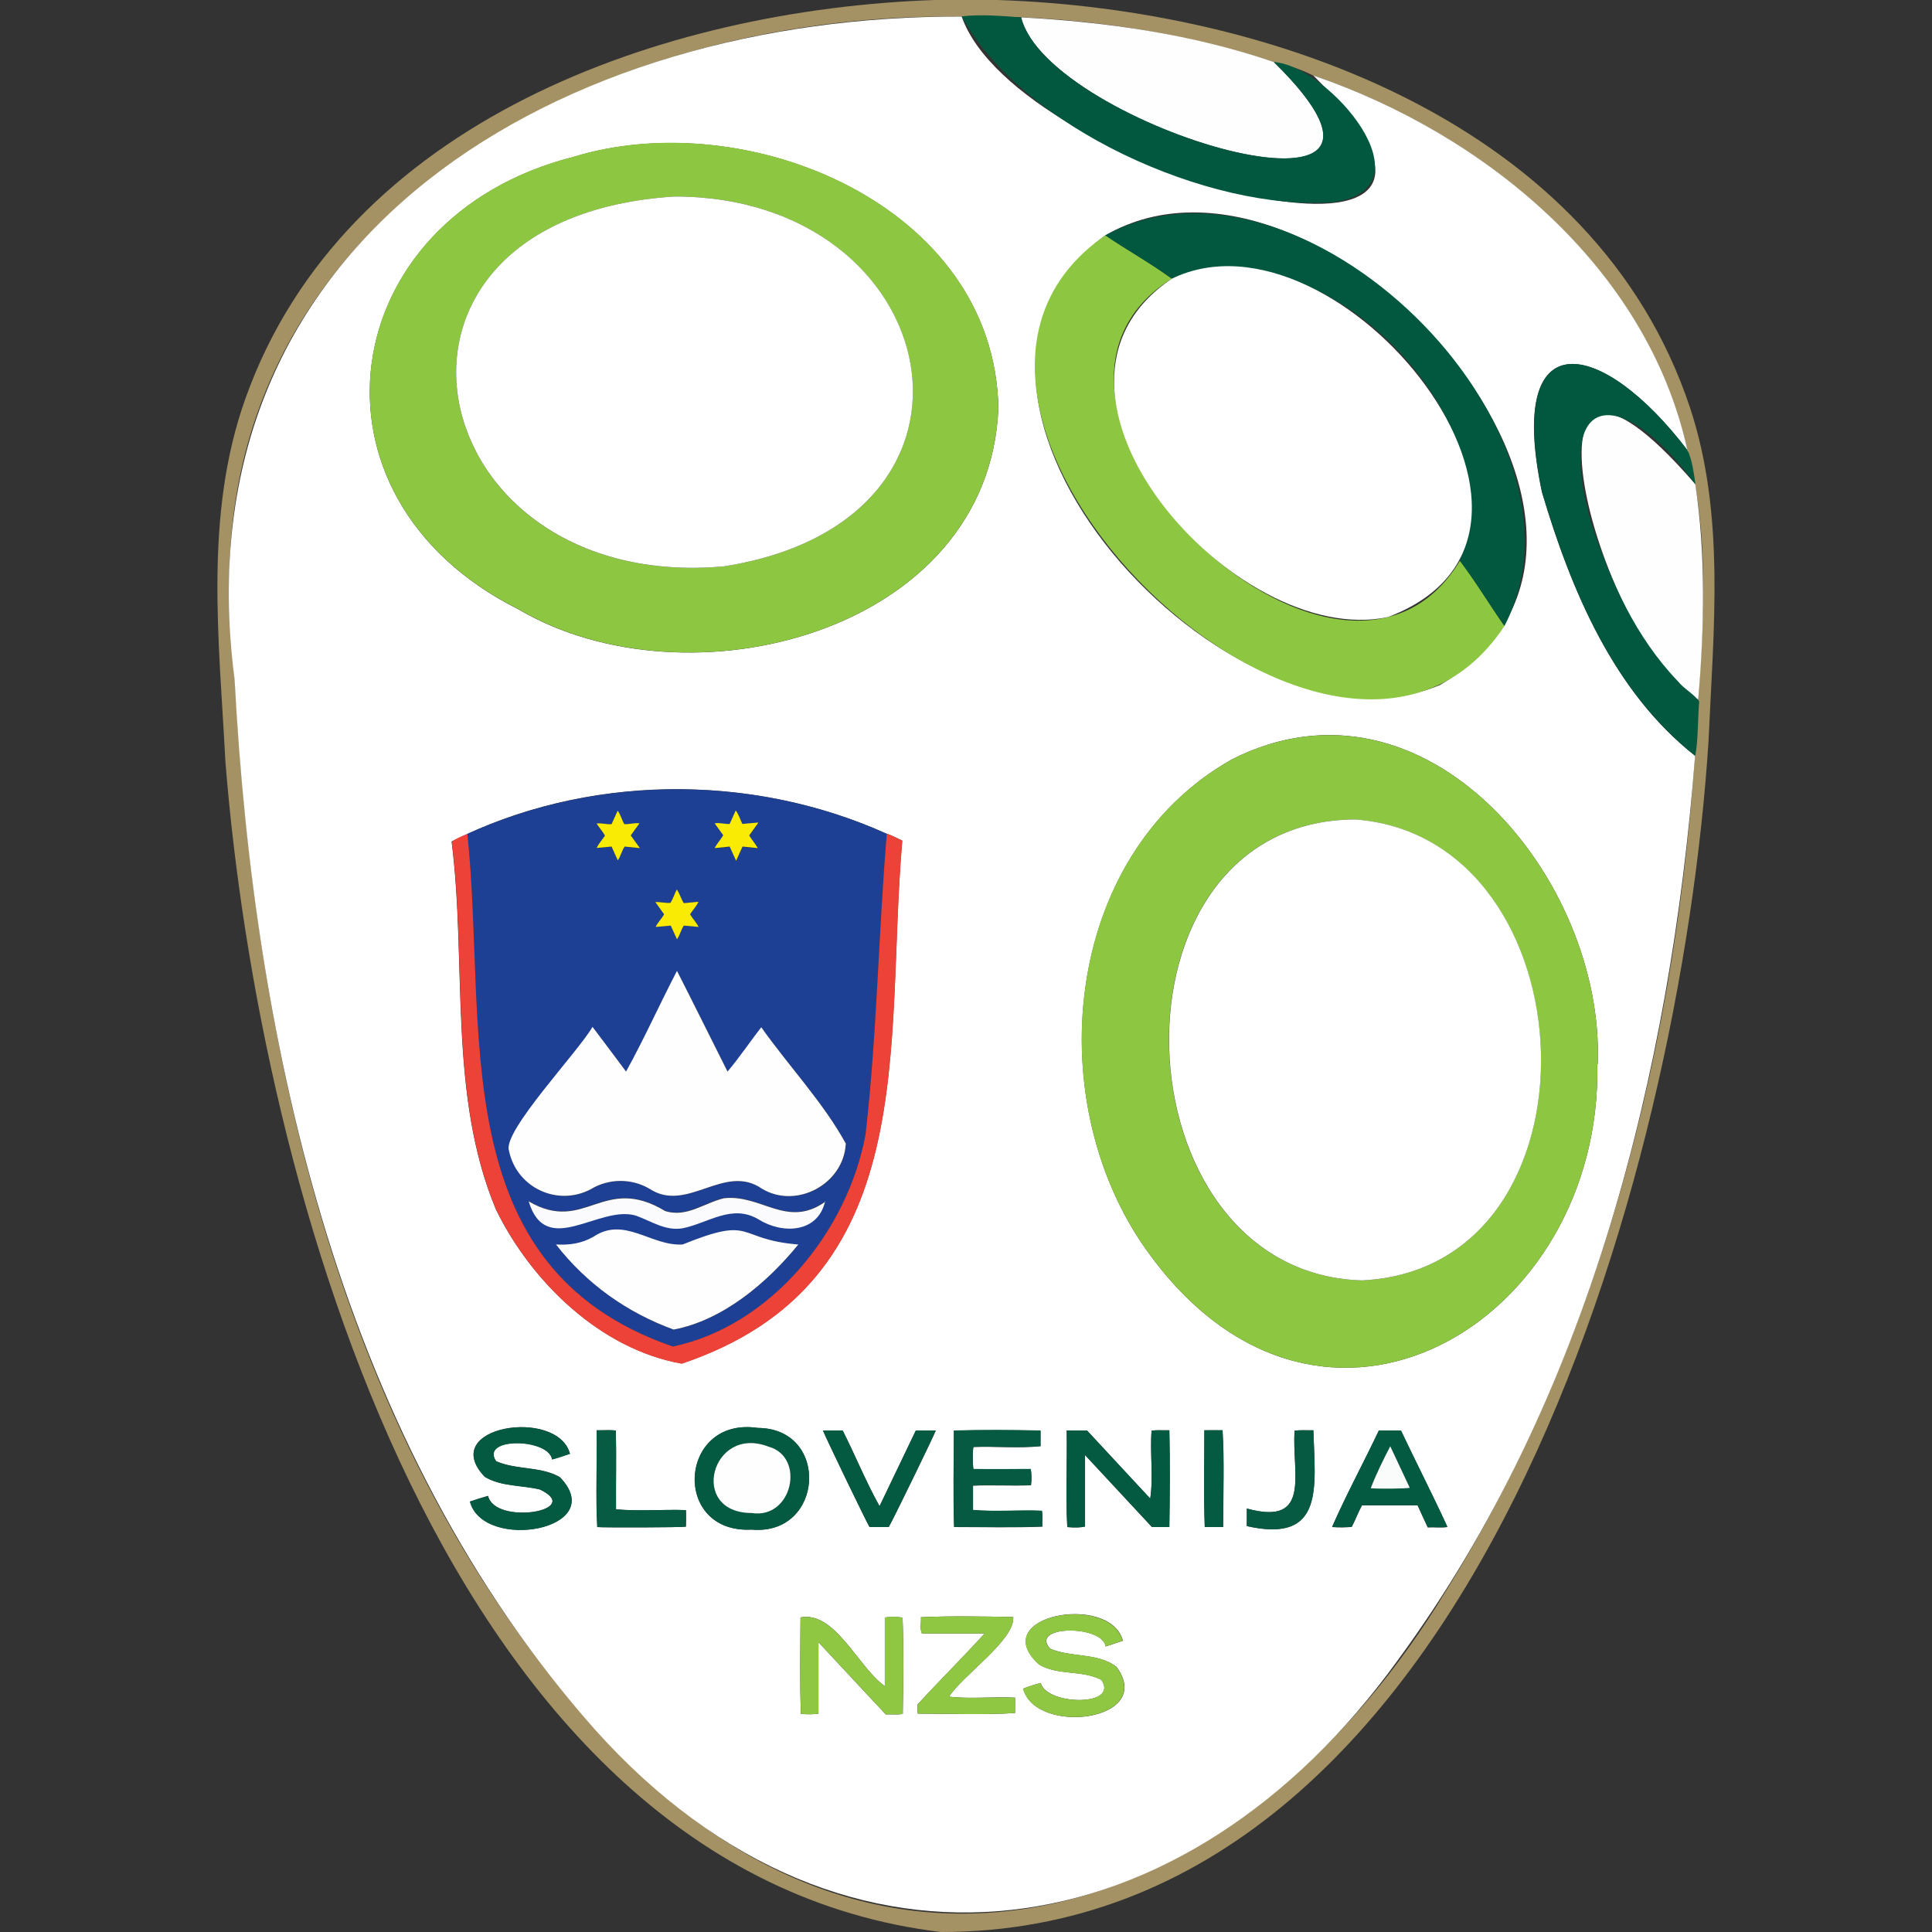 <?xml version="1.0" encoding="utf-8"?>
<svg xmlns="http://www.w3.org/2000/svg" height="99" viewBox="0 0 99 99" width="99">
  <rect x="0" y="0" width="99" height="99" fill="#333333" stroke="none"/>
  <defs>
    <style>.c{fill:#fafcfb;}.c,.d,.e,.f,.g,.h,.i,.j,.k,.l,.m,.n,.o,.p,.q,.r,.s,.t,.u,.v{stroke-width:0px;}.c,.d,.f,.g,.h,.i,.j,.k,.l,.m,.n,.o,.p,.q,.r,.s,.t,.u,.v{fill-rule:evenodd;}.d{fill:#fefeff;}.e{fill:none;}.f{fill:#fdfefd;}.g{fill:#faeb05;}.h{fill:#fbfbfd;}.i{fill:#fefefe;}.j{fill:#02583f;}.k{fill:#8fc743;}.l{fill:#055b41;}.m{fill:#045a40;}.n{fill:#065b42;}.o{fill:#ed4238;}.p{fill:#a49264;}.q{fill:#045a41;}.r{fill:#8dc640;}.s{fill:#055a41;}.t{fill:#02583e;}.u{fill:#fff;}.v{fill:#1d4095;}</style>
  </defs>
  <g id="a">
    <rect class="e" height="99" width="99"/>
  </g>
  <g id="b">
    <path class="p" d="M51.09,0c14.07.45,30.66,6.34,35.5,20.86,1.83,5.5,1.21,11.4.96,17.09-1.4,22.12-12.02,61.06-39.34,61.05-25.39-3.07-34.95-38.36-36.66-59.98-.32-6.21-1.11-12.62,1.03-18.61C17.65,6.19,34,.47,47.91,0c1.06,0,2.12,0,3.17,0ZM86.46,23.08h0c-2.05-9.38-10.43-16.23-19.17-19.21-.63-.32-1.33-.55-2.02-.69h0c-5.11-1.67-10.64-2.43-16-2.33C30.08.59,9.41,11.62,11.97,33.45c.92,20.38,5.67,42.65,20.74,57.4,14.63,13.75,31.96,6.26,41.34-9.26,8.49-13.61,12.23-29.89,12.97-45.74.29-4.17.56-8.63-.54-12.72,0-.01.02-.02.02-.04-.01,0-.03,0-.04-.01Z"/>
    <path class="u" d="M86.86,38.73c-1.26,16.27-5.44,32.98-15.21,46.31-10.83,15.04-28.28,17.97-41.17,3.58-12.93-14.6-17.45-34.79-18.46-53.82C9.05,11.99,28.99.76,49.28.85c2.84,8.11,30.39,15.28,18.02,3.02,8.75,2.98,17.12,9.82,19.17,19.21-4.33-5.7-9.34-6.81-7.46,2.14,1.49,4.99,3.66,10.21,7.85,13.51ZM56.64,12.06c-11.2,8.2,6.48,27.55,17.15,23.04,13.16-7.78-6.05-29.47-17.15-23.04ZM45.43,42.72c-6.97-3.15-15.46-3.06-22.29.4.79,6.24-.19,12.96,2.27,18.85,1.82,3.73,5.37,7.16,9.52,7.9,12.43-4.18,10.38-16.29,11.3-26.8-.28-.12-.52-.27-.8-.35ZM81.85,54.53s.02,0,.02,0c.38-9.47-8.82-20.64-18.74-15.62-8.76,4.93-9.89,17.78-4.16,25.45,8.86,12,23.14,3.41,22.88-9.83ZM51.16,20.92c-.19-10.38-12.88-15.62-21.8-12.87-12.23,3.12-14.34,17.38-2.82,23.16,8.73,5.16,24.14,1.21,24.62-10.29ZM29.21,74.5c-.64-2.41-6.83-1.41-4.37,1.17.85.51,1.89.42,2.83.65,2.3,1.1-2.31,1.85-2.66.33-.32.09-.62.18-.93.29.69,2.59,7.2,1.44,4.61-1.25-.99-.57-2.24-.36-3.27-.82-.83-1.25,2.7-1.18,2.87-.09.31-.08.6-.19.92-.29ZM54.66,73.3c.03,1.66-.06,3.33.03,4.95.35.04.74.03.91-.03,0-1.24,0-2.4,0-3.66,1.18,1.26,2.3,2.48,3.43,3.69h.89c.02-1.65.04-3.31,0-4.96-.32,0-.61-.02-.91.02-.09,1.15.1,2.37-.07,3.48-1.09-1.17-2.17-2.34-3.24-3.49-.36,0-.69,0-1.04,0ZM57.54,84.07c-.67-2.47-7.03-1.28-4.3,1.22.97.58,2.21.27,3.2.79.94,1.39-2.82,1.31-3.11.16-.31.08-.6.17-.9.29.64,2.43,6.82,1.66,4.78-1.12-.98-.74-2.32-.46-3.4-.93-1.08-1.2,2.68-1.24,2.85-.11.29-.1.58-.19.89-.3ZM45.34,82.89c0,1.18,0,2.31,0,3.51-1.37-.96-2.54-3.86-4.32-3.52-.01,1.64-.04,3.32.02,4.94.26.03.7.03.9-.01v-3.66c1.18,1.26,2.3,2.48,3.45,3.7.3-.01.58.02.87-.02.03-1.63.05-3.31-.01-4.94-.28-.05-.7-.05-.91,0ZM38.52,78.38c3.7.33,4.03-5.19.31-5.21-4.06-.6-4.43,5.43-.31,5.21ZM53.32,73.31c-1.48-.03-2.97-.04-4.44,0,0,1.65-.04,3.3.01,4.94,1.51,0,3.02.04,4.52-.02-.01-.28.03-.55-.02-.81-1.17-.05-2.37.06-3.53-.04v-1.25c.99-.04,1.98.02,2.97-.02.04-.29.03-.66-.02-.83-.97,0-1.96.02-2.93,0-.04-.26-.04-.95,0-1.13,1.14-.04,2.32.07,3.44-.04v-.79ZM50.46,83.7c-1.13,1.24-2.31,2.41-3.44,3.64,0,.16-.02.31.01.47,1.65,0,3.36.07,4.98-.03,0-.25.02-.51,0-.79-1.12-.06-2.31.08-3.38-.05.73-1.13,3.37-2.89,3.29-4.08-1.57-.03-3.16-.06-4.73.01.03.29-.07.55.05.83,1.06,0,2.11,0,3.22,0ZM70.66,73.3c-.78,1.66-1.68,3.3-2.4,4.95.28.03.83.02,1.01-.01.19-.37.33-.75.52-1.1h2.85c.17.38.35.75.52,1.13.34-.02.68.03,1.01-.02-.76-1.66-1.6-3.29-2.38-4.94h-1.13ZM46.93,73.3c-.62,1.29-1.24,2.59-1.86,3.88-.68-1.22-1.24-2.6-1.89-3.88h-1.01c.06.2,2.27,4.78,2.39,4.95h.98c.24-.41,2.36-4.76,2.41-4.95h-1.02ZM30.58,73.29c.03,1.67-.06,3.34.03,4.96.38.03,4.34.02,4.54-.02,0-.27.02-.55,0-.85-1.19-.04-2.41.07-3.58-.04-.01-1.35.02-2.69-.01-4.04-.33-.03-.62,0-.97-.01ZM63.89,78.2c4.02.91,3.49-2.05,3.41-4.91-.34,0-.62-.02-.96.02-.16,2.13.91,4.92-2.45,3.99,0,.31,0,.59,0,.9ZM62.68,78.25c0-1.65.07-3.34-.03-4.96-.3,0-.61,0-.93,0,0,1.65-.04,3.31.02,4.96.32,0,.62,0,.95,0Z"/>
    <path class="i" d="M52.32.89c4.38.23,8.81.87,12.96,2.29h0c9.72,9.53-11.59,3.31-12.95-2.29Z"/>
    <path class="i" d="M86.87,24.81c.55,3.63.46,7.41.15,11.04-5.34-3.08-10.16-22.63-.15-11.04Z"/>
    <path class="j" d="M52.32.89c1.38,5.6,22.67,11.81,12.95,2.29,2.81.17,8.18,6.46,3.05,7.18-6.32.49-15.96-3.83-19.04-9.52.99-.12,2.04-.02,3.04.05Z"/>
    <path class="j" d="M86.87,24.81c-3.71-5.07-7.31-4.94-5.32,2.04.97,2.92,2.28,5.83,4.44,8.07.31.39.82.64,1.08,1.03-.08.92-.04,1.88-.2,2.78-4.2-3.3-6.37-8.52-7.85-13.51-1.88-8.95,3.13-7.84,7.46-2.14h0c.24.53.31,1.15.4,1.73Z"/>
    <path class="u" d="M86.48,23.13s0-.03-.01-.05c.01,0,.03,0,.04.01,0,.01-.02.02-.02.04Z"/>
    <path class="j" d="M65.28,3.18s-.05-.04-.07-.05c.02.02.05.04.07.05Z"/>
    <path class="v" d="M23.95,42.73c6.72-3.05,14.77-3.04,21.49,0-.43,5.13-.5,10.3-1.09,15.41-.9,4.96-4.86,9.82-9.87,10.86-11.84-4.08-9.48-16.32-10.53-26.27ZM42.25,61.58c-1.95,1.36-3.24-.41-5.16-.2-1.02.24-1.9,1-3.01.66-3.19-1.93-4.11,1.2-7-.5.9,2.95,3.6.17,5.49.73.79.28,1.51.8,2.4.65,1.34-.27,2.53-1.27,3.9-.45,1.21.77,3.06.69,3.4-.94,0,.01-.02.02-.03.03ZM30.37,52.63c-.74,1.29-4.6,5.35-4.28,6.34.39,1.9,2.48,2.88,4.19,1.98.92-.57,2.09-.57,3.02-.02,1.92,1.25,3.83-1.34,5.75-.01,1.78,1.07,4.21-.24,4.3-2.31-1.14-2.1-2.93-3.98-4.33-5.96-.59.75-1.11,1.54-1.73,2.27-.88-1.76-1.7-3.41-2.59-5.16-.9,1.71-1.69,3.47-2.61,5.16-.57-.76-1.13-1.51-1.71-2.28ZM40.9,63.78c-3.25-.27-2.18-1.52-5.92,0-1.61.1-2.99-1.47-4.58-.39-.6.34-1.23.43-1.91.39,1.57,2.01,3.64,3.49,6.03,4.36,2.52-.48,4.77-2.38,6.38-4.35ZM35.04,46.28c-.15-.23-.2-.48-.36-.7-.13.25-.18.47-.33.69-.25,0-.49-.06-.77-.05.17.23.31.43.45.63-.12.23-.32.4-.43.65.27-.03.51-.05.77-.07.11.24.21.46.32.7.16-.22.2-.48.35-.7.26.02.48.04.76.07-.12-.25-.31-.43-.44-.65.15-.23.32-.4.43-.64-.26.03-.5.05-.75.07ZM38.85,42.17c-.3.03-.55.05-.8.07-.12-.25-.18-.48-.34-.69-.11.24-.21.47-.31.69-.26.02-.5-.08-.77-.03.16.22.3.42.44.61-.13.23-.32.41-.44.66.27-.03.51-.05.77-.08.11.23.21.46.33.73.12-.27.23-.5.33-.73.26.03.51.05.78.08-.13-.24-.31-.43-.44-.65.14-.2.29-.4.46-.64ZM30.57,43.46c.26-.03.51-.05.76-.07.11.24.21.47.32.71.15-.23.2-.5.35-.71.25.03.5.05.78.08-.17-.24-.32-.44-.47-.65.15-.21.3-.41.45-.62-.27-.04-.52.06-.78.04-.13-.22-.19-.47-.34-.69-.11.24-.21.47-.31.69-.26.03-.5-.08-.77-.03.13.23.3.41.43.62-.15.23-.31.38-.43.64Z"/>
    <path class="r" d="M81.85,54.53c.26,13.24-14.02,21.83-22.88,9.83-5.74-7.67-4.61-20.53,4.16-25.45,9.93-5.01,19.12,6.15,18.74,15.62,0,0-.01,0-.02,0ZM69.79,65.61c12.72-.61,11.84-22.69-.35-23.62-13.2.05-12.35,23.26.35,23.62Z"/>
    <path class="r" d="M51.16,20.92c-.48,11.49-15.88,15.45-24.62,10.28-11.52-5.77-9.42-20.04,2.82-23.16,8.92-2.75,21.62,2.49,21.8,12.87ZM34.55,10.07c-17.18,1.12-13.15,20.39,2.56,18.95,14.96-2.37,11.34-18.97-2.56-18.95Z"/>
    <path class="r" d="M77.09,32.08c-8.6,12.99-33.25-11.18-20.45-20.02,1.12.76,2.31,1.42,3.41,2.22-10.19,6.35,8.58,24.76,14.76,14.45.82,1.08,1.51,2.24,2.29,3.35Z"/>
    <path class="t" d="M60.05,14.28c-1.1-.8-2.29-1.46-3.41-2.22,9.95-5.43,25.68,9.95,20.45,20.02-.77-1.1-1.47-2.27-2.29-3.35,2.89-7.41-7.4-17.5-14.76-14.45Z"/>
    <path class="o" d="M23.95,42.73c1.05,9.95-1.3,22.2,10.53,26.27,5.01-1.05,8.96-5.9,9.87-10.86.59-5.11.66-10.28,1.09-15.41.28.08.53.23.8.35-.92,10.51,1.12,22.62-11.3,26.8-4.15-.73-7.7-4.17-9.52-7.9-2.46-5.9-1.48-12.61-2.27-18.85.17-.13.52-.3.81-.39Z"/>
    <path class="q" d="M29.21,74.5c-.32.1-.61.22-.92.29-.16-1.09-3.7-1.16-2.87.09,1.03.46,2.28.25,3.27.82,2.59,2.69-3.92,3.84-4.61,1.25.31-.11.61-.2.93-.29.35,1.52,4.96.77,2.66-.33-.94-.23-1.98-.14-2.83-.65-2.46-2.59,3.74-3.58,4.37-1.17Z"/>
    <path class="m" d="M54.66,73.3h1.04c1.07,1.15,2.15,2.32,3.24,3.49.17-1.11-.02-2.33.07-3.48.3-.04.59,0,.91-.02.04,1.65.03,3.31,0,4.96h-.89c-1.13-1.21-2.26-2.43-3.43-3.69,0,1.26,0,2.42,0,3.66-.17.05-.56.06-.91.03-.09-1.62,0-3.29-.03-4.95Z"/>
    <path class="k" d="M57.54,84.07c-.31.1-.6.2-.89.3-.17-1.12-3.93-1.09-2.85.11,1.08.47,2.43.18,3.4.93,2.04,2.78-4.14,3.54-4.78,1.12.3-.12.6-.21.9-.29.29,1.15,4.05,1.23,3.11-.16-.98-.51-2.23-.21-3.2-.79-2.73-2.49,3.63-3.68,4.3-1.21Z"/>
    <path class="k" d="M45.34,82.89c.21-.06.63-.06.91,0,.06,1.62.04,3.3.01,4.94-.29.04-.57,0-.87.02-1.14-1.21-2.27-2.44-3.45-3.7v3.66c-.21.04-.64.05-.9.01-.06-1.62-.03-3.3-.02-4.94,1.77-.34,2.95,2.56,4.32,3.52,0-1.2,0-2.33,0-3.51Z"/>
    <path class="m" d="M38.52,78.38c-4.13.22-3.76-5.81.31-5.21,3.72.02,3.39,5.54-.31,5.21ZM38.52,77.53c2.08.33,2.77-2.88.86-3.4-2.93-1.14-4.12,3.4-.86,3.4Z"/>
    <path class="s" d="M53.32,73.31v.79c-1.12.11-2.3,0-3.44.04-.04.19-.05.87,0,1.13.97.02,1.96,0,2.93,0,.05.17.06.54.02.83-.99.04-1.97-.02-2.97.02v1.25c1.16.1,2.36-.01,3.53.04.05.27,0,.53.02.81-1.5.06-3.02.02-4.52.02-.06-1.64-.02-3.3-.01-4.94,1.48-.04,2.96-.03,4.44,0Z"/>
    <path class="k" d="M50.46,83.7h-3.22c-.12-.28-.03-.53-.05-.83,1.57-.07,3.15-.04,4.73-.01.09,1.18-2.56,2.96-3.29,4.08,1.07.13,2.27,0,3.38.05.03.28.02.54,0,.79-1.62.1-3.33.03-4.98.03-.03-.16,0-.31-.01-.47,1.13-1.24,2.31-2.4,3.44-3.64Z"/>
    <path class="m" d="M70.66,73.3h1.13c.78,1.65,1.62,3.28,2.38,4.94-.33.05-.66,0-1.01.02-.17-.38-.35-.75-.52-1.13h-2.85c-.19.35-.34.74-.52,1.1-.18.03-.72.04-1.01.01.72-1.65,1.61-3.29,2.4-4.95ZM71.24,74.11c-.36.69-.73,1.42-1,2.15.45.03,1.8.02,2-.02-.33-.7-.66-1.4-1-2.13Z"/>
    <path class="m" d="M46.93,73.3h1.02c-.06.19-2.18,4.55-2.41,4.95h-.98c-.12-.17-2.33-4.75-2.39-4.95h1.01c.64,1.28,1.2,2.66,1.89,3.88.62-1.29,1.24-2.58,1.86-3.88Z"/>
    <path class="n" d="M30.58,73.29c.35,0,.64-.02.97.01.04,1.35,0,2.69.01,4.04,1.17.11,2.39,0,3.58.04.02.3.01.57,0,.85-.19.04-4.16.05-4.54.02-.09-1.62,0-3.29-.03-4.96Z"/>
    <path class="s" d="M63.89,78.2v-.9c3.36.93,2.29-1.86,2.45-3.99.34-.04.62,0,.96-.02.08,2.86.61,5.82-3.41,4.91Z"/>
    <path class="l" d="M62.68,78.25h-.95c-.06-1.65-.02-3.31-.02-4.96.32-.01.63,0,.93,0,.1,1.62.02,3.32.03,4.96Z"/>
    <path class="d" d="M30.37,52.63c.58.77,1.14,1.51,1.71,2.28.93-1.68,1.72-3.45,2.61-5.16.89,1.75,1.71,3.41,2.59,5.16.62-.73,1.14-1.52,1.73-2.27,1.4,1.98,3.19,3.87,4.33,5.96-.1,2.07-2.53,3.38-4.3,2.31-1.92-1.33-3.83,1.27-5.75.01-.93-.55-2.1-.54-3.02.02-1.71.9-3.8-.08-4.19-1.98-.33-.99,3.55-5.06,4.28-6.34Z"/>
    <path class="i" d="M40.9,63.78c-1.61,1.97-3.86,3.87-6.38,4.35-2.39-.87-4.46-2.34-6.03-4.36.68.04,1.31-.05,1.91-.39,1.59-1.08,2.97.49,4.58.39,3.73-1.51,2.68-.26,5.92,0Z"/>
    <path class="h" d="M42.27,61.6c-.39,1.59-2.19,1.64-3.39.89-1.37-.82-2.57.18-3.9.45-.89.15-1.61-.37-2.4-.65-1.89-.56-4.6,2.22-5.49-.73,2.89,1.69,3.81-1.43,7,.5,1.11.34,1.99-.42,3.01-.66,1.91-.21,3.22,1.55,5.16.2,0,0,.01.01.02.02Z"/>
    <path class="g" d="M35.04,46.28c.25-.02.49-.05.75-.07-.11.24-.28.41-.43.64.13.22.31.4.44.65-.27-.03-.5-.05-.76-.07-.15.22-.19.48-.35.7-.11-.24-.21-.46-.32-.7-.25.02-.5.05-.77.07.11-.25.31-.42.43-.65-.14-.2-.29-.4-.45-.63.28,0,.53.06.77.05.15-.23.2-.44.33-.69.16.22.21.47.36.7Z"/>
    <path class="g" d="M38.85,42.17c-.17.24-.32.44-.46.64.13.22.31.41.44.65-.27-.03-.51-.05-.78-.08-.1.23-.21.45-.33.73-.12-.27-.23-.5-.33-.73-.26.03-.5.05-.77.08.12-.24.3-.42.44-.66-.14-.19-.28-.39-.44-.61.27-.05.51.05.77.03.1-.22.2-.44.31-.69.16.21.22.45.34.69.25-.02.49-.04.8-.07Z"/>
    <path class="g" d="M30.57,43.46c.12-.26.28-.41.43-.64-.12-.22-.29-.4-.43-.62.27-.04.51.06.77.03.1-.22.2-.45.31-.69.16.22.21.47.34.69.26.02.5-.08.78-.04-.16.21-.3.41-.45.62.15.21.3.41.47.65-.28-.03-.52-.05-.78-.08-.15.21-.2.48-.35.71-.11-.24-.22-.47-.32-.71-.25.02-.5.05-.76.07Z"/>
    <path class="h" d="M42.25,61.58s.02-.02.03-.03c0,.02,0,.03,0,.05,0,0-.01-.01-.02-.02Z"/>
    <path class="u" d="M69.79,65.61c-12.69-.37-13.54-23.57-.34-23.62,12.19.93,13.06,23.01.34,23.62Z"/>
    <path class="u" d="M34.55,10.07c13.91-.02,17.52,16.58,2.56,18.95-15.72,1.43-19.73-17.84-2.56-18.95Z"/>
    <path class="u" d="M60.05,14.28c8.55-4.15,22.47,13.03,11.07,17.34-7.82,1.66-19.58-11.63-11.07-17.34Z"/>
    <path class="f" d="M38.52,77.53c-3.26,0-2.07-4.54.86-3.4,1.91.52,1.23,3.73-.86,3.4Z"/>
    <path class="c" d="M71.24,74.11c.34.73.67,1.43,1,2.13-.2.04-1.56.06-2,.02.28-.73.64-1.46,1-2.15Z"/>
  </g>
</svg>